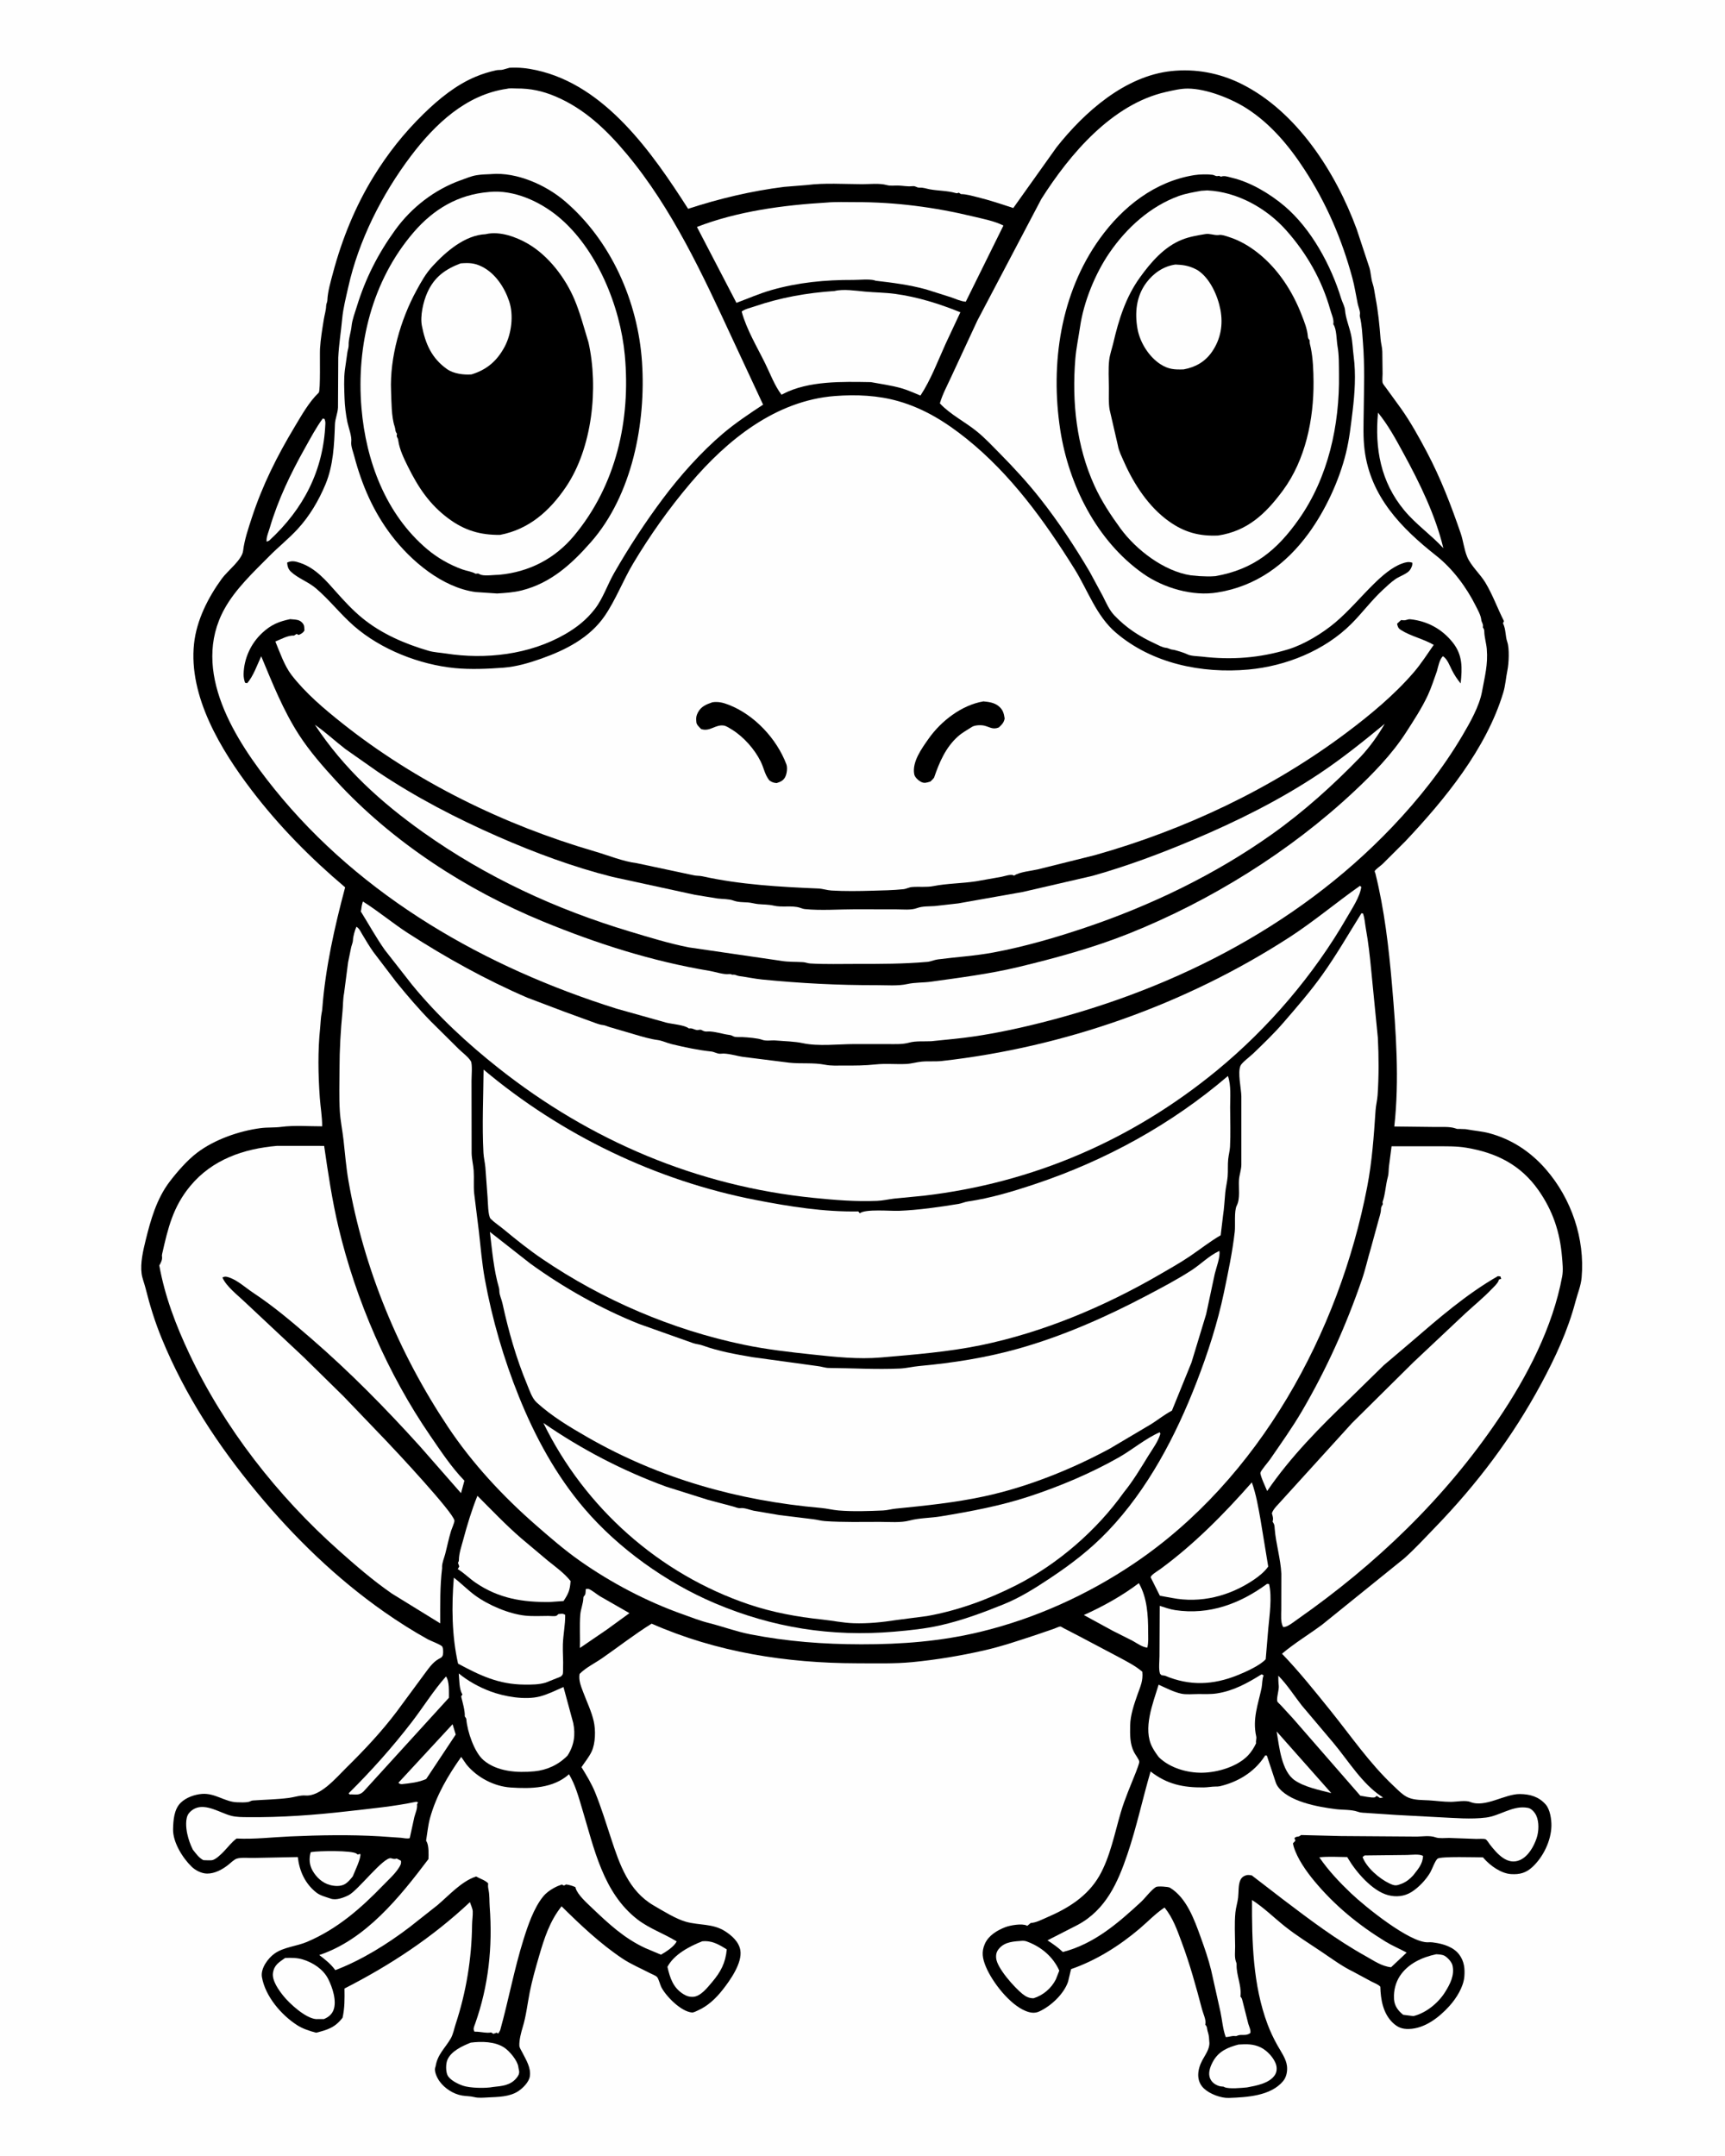 <svg version="1.1" xmlns="http://www.w3.org/2000/svg" style="display: block;" viewBox="0 0 1638 2048" width="1024" height="1280">
<path transform="translate(0,0)" fill="rgb(254,254,254)" d="M -0 -0 L 1638 0 L 1638 2048 L -0 2048 L -0 -0 z"/>
<path transform="translate(0,0)" fill="rgb(0,0,0)" d="M 483.801 64.369 C 492.737 63.894 500.488 64.753 509.212 66.66 C 574.815 81.007 619.386 145.286 653.37 198.35 C 682.942 188.649 713.602 181.398 744.5 177.51 L 766.036 175.778 C 783.045 173.579 801.411 174.901 818.619 174.958 C 825.88 174.982 835.066 173.846 842.005 175.788 C 845.666 176.813 849.227 176.121 853 176.246 C 857.235 176.385 861.449 177.283 865.687 176.9 C 867.159 176.767 868.09 176.666 869.5 177.294 C 870.877 177.907 871.634 178.283 873.189 178.242 C 877.212 178.138 879.251 179.17 883 179.849 C 890.967 181.292 899.337 181.066 907.382 183.339 C 908.882 183.763 909.059 183.494 910.5 183.053 L 912.5 184.393 C 917.63 184.389 922.82 186.011 927.786 187.212 C 939.434 190.029 950.834 193.871 962.206 197.621 L 1003.35 139.845 C 1029.76 106.467 1068.21 72.234 1112.27 67.528 C 1135.16 65.083 1157.85 69.279 1178.55 79.523 C 1231.45 105.704 1268.51 163.675 1288.38 217.703 L 1300.58 254.622 C 1301.89 259.335 1301.97 264.763 1303.5 269.218 C 1304.9 273.3 1305.41 278.31 1306.23 282.606 C 1308.77 295.884 1310.03 308.583 1311.06 322 C 1311.37 326.036 1312.61 329.829 1312.72 333.945 L 1312.97 355.022 C 1312.99 357.446 1312.49 361.415 1313.03 363.65 C 1313.31 364.855 1315.6 367.482 1316.34 368.576 L 1330.41 387.962 C 1339.65 400.992 1347.67 415.522 1355.14 429.645 C 1368.12 454.191 1378.12 480.265 1387.13 506.486 C 1389.64 513.795 1390.4 521.991 1393.35 529.013 C 1396.99 537.642 1405.64 545.211 1410.58 553.401 C 1417.58 564.999 1422.13 577.961 1428.27 590 L 1427.33 592 C 1430.33 598.334 1429.36 603.88 1431.42 609.836 C 1433.57 616.08 1432.89 630.22 1431.53 636.79 C 1430.05 643.943 1429.71 650.923 1427.56 658.037 C 1411.45 711.33 1372.13 759.368 1334.57 799.167 L 1312.82 820.858 C 1311.31 822.266 1306.38 825.725 1305.56 827.348 C 1305.22 828.01 1305.92 828.786 1306.1 829.506 C 1314.7 864.037 1318.9 900.353 1321.93 935.758 C 1325.71 979.984 1329.05 1025.78 1324.1 1070.07 L 1363.49 1070.53 C 1369.13 1070.65 1376.47 1069.99 1381.84 1071.76 C 1383.1 1072.17 1383.63 1072.47 1385 1072.39 C 1386.27 1072.31 1387.24 1072.43 1388.5 1072.48 C 1390.16 1072.54 1391.47 1072.47 1393.13 1072.79 C 1400.11 1074.16 1407.32 1074.59 1414.21 1076.43 C 1435.64 1082.16 1453.56 1094.07 1468.03 1110.69 C 1492.29 1138.54 1505.31 1176.7 1502.02 1213.62 C 1501.33 1221.42 1498.17 1228.82 1496.19 1236.35 C 1488.95 1263.93 1477.04 1289.52 1463.57 1314.54 C 1436.28 1365.22 1402.87 1409.51 1362.9 1450.85 C 1353.31 1460.77 1343.86 1471.1 1333.56 1480.29 L 1255.5 1543.33 C 1242.93 1552.67 1229.39 1560.78 1217.44 1570.89 C 1233.76 1587.86 1248.47 1606.29 1263.24 1624.61 C 1282.84 1648.9 1300.47 1674.88 1323.31 1696.34 C 1327.37 1700.17 1332.33 1705.46 1337.5 1707.57 C 1343.76 1710.13 1350.41 1709.76 1357 1710.16 C 1363.92 1710.58 1370.89 1711.6 1377.82 1711.59 C 1382.91 1711.59 1391.69 1709.85 1396.15 1711.66 C 1410.41 1717.48 1428.85 1704.04 1443.42 1704.19 C 1453.03 1704.28 1461.32 1706.68 1467.85 1714.05 C 1472.07 1718.82 1473.48 1728.34 1473.33 1734.57 C 1472.99 1748.64 1465.53 1763.99 1455.26 1773.5 C 1449.17 1779.14 1443.15 1780.72 1435 1780.21 C 1425.42 1779.62 1415.2 1772.2 1409.07 1765.18 L 1408.34 1764.32 C 1402.3 1764.34 1368.3 1763.2 1365.21 1765.56 C 1362.89 1767.33 1359.97 1775.64 1358.38 1778.43 C 1354.38 1785.42 1347.2 1793.05 1340.33 1797.3 C 1333.59 1801.48 1325.68 1802.23 1318.01 1800.16 C 1303.02 1796.12 1287.62 1778.06 1280.1 1765.24 L 1279.41 1764.04 C 1270.7 1763.98 1261.54 1763.32 1252.89 1764.28 C 1261.53 1776.89 1272.04 1787.99 1283.1 1798.53 C 1296.13 1810.96 1338.89 1845.63 1356.11 1845 C 1357.57 1844.95 1358.87 1844.85 1360.33 1845.05 L 1361.92 1845.29 C 1370.53 1846.41 1380.49 1849.47 1385.88 1856.82 C 1390.5 1863.12 1391.24 1870.03 1390.63 1877.5 C 1389.82 1887.48 1383.02 1898.31 1376.29 1905.7 C 1366.51 1916.46 1353.07 1926.91 1338 1927.33 C 1331.56 1927.52 1327.18 1925.8 1322.51 1921.29 C 1313.44 1912.54 1311.11 1899.29 1310.83 1887.21 C 1309.02 1885.06 1305.21 1883.72 1302.68 1882.43 L 1285 1872.9 C 1274.45 1867.81 1264.71 1860.53 1255 1854 C 1243.35 1846.17 1231.07 1838.57 1220.12 1829.84 C 1209.74 1821.56 1200.15 1812 1188.97 1804.83 C 1188.76 1844.08 1189.75 1885.71 1203.75 1922.94 C 1206.34 1929.85 1209.5 1936.46 1213.1 1942.89 C 1216.41 1948.8 1221.41 1955.7 1222.17 1962.53 C 1222.73 1967.43 1221.7 1973.02 1218.5 1976.86 C 1206.69 1991.05 1184.01 1992.19 1167.08 1992.83 C 1159.45 1993.12 1148.78 1989.11 1143.21 1983.79 C 1135.53 1976.45 1137.12 1965.74 1141.75 1957.07 C 1144.49 1951.95 1148.76 1946.35 1148.47 1940.35 L 1148.35 1939 C 1148.22 1936.13 1148.08 1933.92 1147.28 1931.11 C 1146.93 1929.91 1146.53 1928.79 1146.38 1927.55 C 1146.2 1925.99 1146.21 1925.51 1145.27 1924.12 L 1144.5 1923.12 L 1144.77 1922.13 C 1145.28 1918.4 1142.52 1912.55 1141.5 1908.71 C 1135.73 1886.89 1130.03 1865.95 1122.1 1844.76 C 1117.66 1832.86 1113.95 1822 1105.9 1811.97 C 1097.51 1817.47 1089.91 1825.5 1082.23 1832.02 C 1062.95 1848.38 1041.01 1862.19 1017.09 1870.49 L 1014.24 1882.45 C 1010.22 1894.21 997.884 1905.7 986.762 1910.76 C 982.493 1912.71 978.256 1911.97 973.993 1910.26 C 958.707 1904.11 942.124 1882.63 936.101 1868 C 933.042 1860.57 931.791 1854.22 935.201 1846.5 C 938.72 1838.54 946.836 1833.65 954.669 1830.62 C 959.27 1828.84 970.5 1826.91 974.92 1829.08 L 975.5 1829.4 L 978.77 1826.66 C 983.898 1826.39 989.389 1823.41 994.079 1821.4 C 1014.24 1812.77 1032.82 1801.33 1044.03 1781.75 C 1054.2 1763.98 1058.57 1741.12 1064.34 1721.55 C 1068.18 1708.52 1073.75 1695.92 1078.73 1683.29 C 1079.37 1681.29 1082.09 1674.96 1081.85 1673.25 C 1081.58 1671.27 1078.01 1666.55 1076.96 1664.5 C 1072.87 1656.6 1073.07 1647.68 1073.22 1639 C 1073.4 1629.2 1077 1618.71 1080.25 1609.5 C 1083.04 1601.56 1085.6 1596.73 1084.77 1588 C 1078.09 1582.26 1069.99 1578.25 1062.3 1574.07 L 1024.38 1554.03 L 1010.18 1546.68 C 1009.49 1546.33 1007.52 1545.03 1006.91 1545.02 C 1005.74 1545.01 1002.51 1546.57 1001.28 1547 L 986.002 1552.27 C 968.946 1557.91 951.559 1563.89 934.032 1567.85 C 911.64 1572.91 889.29 1576.62 866.5 1578.85 C 849.294 1580.53 831.128 1579.99 813.838 1579.97 C 746.829 1579.86 680.433 1569.51 618.724 1542.32 C 602.751 1552.23 587.306 1564.29 571.815 1575.06 C 564.943 1579.84 556.017 1584.13 550.27 1590.1 C 549.268 1596.15 551.541 1601.61 553.636 1607.19 C 557.003 1616.16 561.615 1625.68 563.715 1634.98 C 565.617 1643.39 565.438 1655.86 561.76 1663.75 C 559.382 1668.85 555.221 1673.93 552.092 1678.64 C 556.863 1686.39 561.743 1694.39 565.154 1702.86 C 570.831 1716.94 575.474 1731.94 580.2 1746.37 C 588.307 1771.12 596.928 1796.28 620.708 1810.06 C 629.527 1815.17 641.668 1822.81 651.386 1825.52 C 663.999 1829.04 676.711 1827.05 688.325 1834.4 C 694.839 1838.52 701.593 1844.52 702.971 1852.5 C 705.057 1864.58 693.11 1881.35 686.083 1890.23 C 679.564 1898.47 672.156 1905.5 662.497 1909.82 C 661.066 1910.46 658.563 1911.81 657.048 1911.69 C 646.669 1910.83 632.56 1896.5 627.985 1887.75 C 626.707 1885.31 625.46 1879.75 623.85 1877.96 C 622.696 1876.67 618.579 1875.07 616.881 1874.18 C 608.487 1869.79 599.028 1865.81 591.165 1860.57 C 570.028 1846.47 551.18 1828.62 533.179 1810.82 C 521.927 1824.85 516.675 1841.37 511.721 1858.41 C 508.436 1869.71 505.168 1881.12 502.891 1892.68 C 500.766 1903.47 499.517 1915 496.305 1925.5 C 494.736 1930.64 492.838 1937.92 493.078 1943.26 C 493.16 1945.1 494.919 1947.74 495.765 1949.42 C 499.342 1956.55 504.371 1964.15 503.016 1972.5 C 502.15 1977.84 496.287 1983.7 491.852 1986.56 C 483.581 1991.89 472.769 1991.88 463.261 1992.35 C 459.12 1992.55 454.313 1993.06 450.258 1992.04 C 446.516 1991.1 442.584 1991.21 438.76 1990.58 C 430.491 1989.23 422.069 1983.78 417.207 1976.94 C 415.043 1973.89 412.064 1967.96 413.096 1964.04 L 413.5 1962.97 C 415.344 1951.42 422.261 1945.99 427.881 1936.42 C 430.21 1932.46 431.104 1927.15 432.546 1922.79 C 442.593 1892.38 447.812 1860.37 448.177 1828.42 C 448.225 1824.17 448.989 1819.69 448.806 1815.5 C 448.698 1813.04 446.86 1809.29 446.165 1806.83 C 410.278 1840.49 370.678 1866.59 326.993 1888.92 C 327.132 1898.43 327.266 1907.32 325.164 1916.66 C 318.054 1925.98 310.93 1928.16 300.02 1930.89 C 293.957 1929.27 287.459 1927.2 282.143 1923.8 C 266.905 1914.04 251.768 1896.3 248.585 1878.12 C 247.142 1869.87 254.311 1860.13 260.675 1855.64 C 269.334 1849.53 281.58 1848.79 291.387 1844.62 C 320.055 1832.42 342.304 1812.99 363.651 1790.9 C 368.583 1785.8 374.604 1780.45 378.451 1774.5 C 380.022 1772.07 381.128 1770.36 380.586 1767.5 L 376.58 1765.44 C 374.569 1766.22 373.282 1765.74 371.302 1765.19 C 364.433 1763.3 339.8 1795.79 330.909 1800.26 C 326.138 1802.65 319.069 1805.35 313.867 1803.51 C 309.057 1801.8 304.038 1800.79 299.949 1797.5 C 289.415 1789.03 284.148 1777.16 282.653 1764.04 L 240.924 1764.86 C 236.349 1765 228.874 1764.17 224.636 1765.55 C 222.121 1766.37 218.776 1769.69 216.65 1771.38 C 211.111 1775.79 203.864 1779.79 196.5 1779.73 C 191.235 1779.68 185.466 1776.73 181.782 1773.16 C 173.228 1764.87 163.902 1749.88 164.185 1737.58 C 164.378 1729.19 165.057 1718.64 171.469 1712.42 C 176.603 1707.44 184.665 1704.58 191.712 1704.05 C 204.192 1703.12 213.517 1711.73 225 1712 C 228.328 1712.08 232.442 1712.32 235.697 1711.68 C 237.3 1711.36 238.264 1710.42 240.021 1710.29 C 251.514 1709.48 262.615 1709.31 274.115 1707.87 C 278.972 1707.26 285.1 1705.15 289.809 1705.55 C 304.04 1706.79 319.119 1688.65 328.472 1679.44 C 345.684 1662.51 362.136 1645.07 376.701 1625.73 L 402.174 1591.17 C 406.352 1585.7 410.495 1579.04 416.699 1575.73 C 417.993 1575.04 419.014 1574.67 419.863 1573.41 C 420.925 1571.83 420.817 1567.86 420.463 1566 C 420.398 1565.66 420.03 1564.31 419.907 1564.13 C 418.655 1562.27 408.767 1558.64 406.221 1557.24 C 392.293 1549.55 377.848 1540.36 364.819 1531.24 C 319.265 1499.33 279.207 1460.35 243.811 1417.62 C 206.781 1372.92 175.62 1325.45 153.499 1271.62 C 146.958 1255.7 142.174 1240.22 138.016 1223.57 C 136.886 1219.04 134.926 1214.43 134.304 1209.82 C 132.957 1199.84 135.744 1187.85 138.125 1178.18 C 142.941 1158.63 148.561 1138.69 161.001 1122.38 C 168.178 1112.97 177.643 1102.1 187.048 1094.96 C 203.477 1082.48 226.893 1074.29 247.333 1071.61 C 253.793 1070.76 260.43 1071.29 266.946 1070.43 C 279.377 1068.81 293.195 1069.92 305.792 1069.9 C 305.836 1060.79 304.198 1051.86 303.555 1042.8 C 301.991 1020.75 301.567 998.467 303.871 976.469 C 304.372 971.689 304.386 966.813 305.327 962.094 C 305.587 960.788 305.788 959.72 305.89 958.373 C 308.821 919.492 317.568 880.49 327.615 842.897 C 294.78 815.093 264.986 784.981 238.859 750.716 C 209.742 712.531 178.705 661.464 184.096 611.459 C 186.511 589.055 197.507 567.497 210.544 549.599 C 215.954 542.171 229.653 531.892 230.71 523.175 C 231.986 512.667 235.662 501.949 238.943 491.9 C 249.111 460.764 262.975 433.209 279.794 405.199 C 286.236 394.472 293.4 381.679 302.519 372.995 C 304.341 371.26 303.415 336.866 303.747 331.215 C 304.291 321.94 305.93 312.324 307.404 303.134 C 308.059 299.048 309.475 294.604 309.573 290.506 C 309.626 288.326 310.646 287.34 310.716 285.344 C 311.004 277.119 314.003 266.979 316.134 258.998 C 324.621 227.201 337.278 195.937 354.555 167.855 C 368.202 145.673 383.514 126.348 402.108 108.164 C 416.52 94.068 432.856 80.682 451.656 72.833 C 457.916 70.219 464.445 68.196 471.072 66.753 C 473.234 66.282 475.605 66.694 477.59 66.118 L 483.801 64.369 z"/>
<path transform="translate(0,0)" fill="rgb(254,254,254)" d="M 429.66 1637.84 L 432.626 1647.67 L 404.613 1689.87 C 397.396 1693.14 389.283 1693.92 381.5 1694.77 C 379.75 1694.67 379.594 1694.55 378.179 1693.5 L 429.66 1637.84 z"/>
<path transform="translate(0,0)" fill="rgb(254,254,254)" d="M 1212.36 1644.73 L 1264.25 1703.29 C 1253.22 1700.41 1239.05 1697.62 1229.63 1691.19 C 1216.81 1682.43 1214.81 1658.92 1212.36 1644.73 z"/>
<path transform="translate(0,0)" fill="rgb(254,254,254)" d="M 1295.93 1762.5 L 1336.22 1762.05 C 1340.53 1761.99 1347.83 1760.89 1351.39 1762.94 C 1351.09 1770.79 1346.64 1775.45 1342.06 1781.41 C 1338.77 1784.95 1335.61 1787.55 1331.11 1789.35 C 1326.15 1791.33 1324.75 1791.54 1319.72 1789.21 C 1310.02 1784.7 1297.77 1774.19 1293.96 1764.03 L 1295.93 1762.5 z"/>
<path transform="translate(0,0)" fill="rgb(254,254,254)" d="M 294.87 1759.5 L 295.708 1759.27 C 301.89 1758.14 334.348 1757.51 338.556 1760.85 L 339.399 1761.6 L 342 1761.04 C 343.127 1764.47 336.355 1778.58 334.807 1782.46 C 332.595 1785.17 330.374 1788 327.288 1789.77 C 323.198 1792.11 317.73 1791.78 313.295 1790.6 C 306.035 1788.67 300.233 1783.29 296.611 1776.81 C 293.549 1771.32 293.223 1765.49 294.87 1759.5 z"/>
<path transform="translate(0,0)" fill="rgb(254,254,254)" d="M 556.142 1509.5 C 556.999 1509.45 557.875 1509.16 558.714 1509.35 C 561.138 1509.88 566.897 1514.63 569.39 1516.14 L 597.633 1532.34 L 576.289 1547.88 L 550.554 1565.45 C 550.909 1554.97 550.126 1544.39 550.933 1533.92 C 551.363 1528.34 553.723 1523.47 553.895 1517.73 C 553.942 1516.16 555.062 1515.95 555.613 1514.64 C 556.1 1513.48 556.003 1510.85 556.142 1509.5 z"/>
<path transform="translate(0,0)" fill="rgb(254,254,254)" d="M 423.404 1592.5 C 426.787 1597.16 426.08 1607.22 426.176 1612.73 L 345.122 1701.72 C 341.356 1705.39 338.315 1704.63 333.541 1704.5 L 331.919 1704.58 L 330.926 1703.5 C 352.545 1682.07 372.529 1659.72 391.089 1635.56 C 401.936 1621.44 411.584 1605.74 423.404 1592.5 z"/>
<path transform="translate(0,0)" fill="rgb(254,254,254)" d="M 1213.92 1591.76 C 1222.13 1599.95 1229.02 1610.82 1236.19 1619.99 L 1266.5 1655.89 C 1280.56 1672.77 1293.68 1694.6 1312.27 1706.68 L 1313.5 1707.46 L 1310.5 1707.94 C 1310.16 1707.72 1307.62 1705.95 1307.5 1705.97 C 1306.7 1706.09 1306.29 1707.16 1305.5 1707.33 C 1302.46 1707.96 1295.08 1706.19 1291.81 1705.76 L 1228.04 1632.57 L 1216.41 1619.9 C 1215.81 1619.27 1213.25 1616.93 1213.03 1616.29 C 1211.94 1613.11 1214.84 1605.12 1214.34 1601.18 C 1213.95 1598.04 1213.96 1594.93 1213.92 1591.76 z"/>
<path transform="translate(0,0)" fill="rgb(254,254,254)" d="M 1081.48 1503.86 C 1089.41 1517.74 1090.32 1534.46 1090.31 1550.02 C 1090.31 1554.97 1090.77 1560.35 1089.5 1565.14 C 1084.37 1564.46 1079.87 1561.01 1075.39 1558.54 L 1056.51 1549.03 L 1029.21 1534.13 C 1047.42 1525.98 1065.54 1515.89 1081.48 1503.86 z"/>
<path transform="translate(0,0)" fill="rgb(254,254,254)" d="M 306.391 397.5 L 308.1 398.047 C 308.589 399.576 308.899 400.774 308.832 402.4 C 306.984 446.974 288.116 483.41 255.5 513.51 L 253.157 514.554 L 252.988 513.775 C 252.667 510.46 255.056 504.692 256.036 501.358 C 263.843 474.787 275.849 449.822 289.382 425.725 C 294.711 416.236 299.934 406.273 306.391 397.5 z"/>
<path transform="translate(0,0)" fill="rgb(254,254,254)" d="M 666.646 1844.08 C 675.846 1843.09 682.514 1847.02 690.089 1851.78 C 688.843 1864.73 684.341 1873.17 675.99 1883 C 671.831 1887.9 665.378 1896.21 658.5 1896.77 C 654.821 1897.02 652.23 1896.24 649.057 1894.33 C 639.228 1888.41 636.125 1878.87 633.742 1868.35 C 639.921 1856.46 654.798 1848.8 666.646 1844.08 z"/>
<path transform="translate(0,0)" fill="rgb(254,254,254)" d="M 1176.12 1942.13 C 1183.68 1941.62 1190.15 1941.48 1197.14 1944.81 C 1203.19 1947.69 1210 1954.89 1211.88 1961.5 C 1212.78 1964.66 1212.49 1968.32 1210.67 1971.09 C 1205.45 1979.03 1192.87 1981.25 1184.22 1982.85 C 1179.38 1983.31 1167.1 1984.57 1162.8 1982.6 C 1161.34 1981.93 1162.45 1982.13 1160.75 1982.04 C 1158.42 1981.92 1156.53 1981.28 1154.5 1980.14 C 1151.55 1978.49 1149.45 1975.97 1148.61 1972.67 C 1147.36 1967.7 1149.83 1961.8 1152.32 1957.5 C 1157.66 1948.3 1166.33 1944.7 1176.12 1942.13 z"/>
<path transform="translate(0,0)" fill="rgb(254,254,254)" d="M 971.238 1843.55 C 972.639 1843.65 973.668 1843.72 975 1844.2 C 988.776 1849.22 999.938 1858.67 1005.91 1871.9 L 1002.61 1880.31 C 998.264 1888.82 990.553 1895.33 981.5 1898.16 C 977.28 1898.2 974.256 1896.69 971 1894.1 C 963.488 1888.14 946.712 1869.46 945.943 1860.04 C 945.648 1856.43 946.284 1853.86 948.615 1851.08 C 954.308 1844.26 963.114 1844.18 971.238 1843.55 z"/>
<path transform="translate(0,0)" fill="rgb(254,254,254)" d="M 1363.92 1856.35 C 1366.5 1856.53 1369.73 1856.57 1372 1857.92 C 1374.84 1859.6 1378.65 1863.73 1379.38 1866.99 C 1381.47 1876.4 1377.12 1884.68 1372.24 1892.46 C 1365.79 1902.73 1354.09 1912.27 1342.22 1915.1 L 1332.5 1913.85 C 1327.71 1909.95 1324.39 1905.64 1323.84 1899.26 L 1323.82 1898 C 1323.43 1890.89 1325.39 1883.21 1329.29 1877.2 C 1337.03 1865.28 1350.58 1859.14 1363.92 1856.35 z"/>
<path transform="translate(0,0)" fill="rgb(254,254,254)" d="M 270.594 1859.9 C 276.138 1859.62 282.056 1859.67 287.394 1861.31 C 297.001 1864.26 306.663 1870.45 311.406 1879.63 C 315.477 1887.52 319.85 1900.69 316.572 1909.31 C 314.94 1913.6 311.607 1916.21 307.5 1917.91 L 300 1917.96 C 289.994 1917.18 274.862 1903.29 269.011 1896 C 264.621 1890.53 257.949 1881.39 259.077 1874.02 C 260.225 1866.52 264.844 1863.94 270.594 1859.9 z"/>
<path transform="translate(0,0)" fill="rgb(254,254,254)" d="M 446.917 1940.31 C 457.125 1939.01 469.913 1939.15 478.821 1945.09 C 483.796 1948.41 491.146 1957.13 492.08 1963.15 L 492.2 1964 L 492.876 1967.41 C 493.169 1970.1 491.906 1972.06 490.242 1974.08 C 484.557 1980.97 476.436 1981.57 468.229 1982.42 C 461.065 1983.83 446.201 1983.55 439.336 1981.18 C 434.675 1979.57 426.746 1975.69 424.729 1970.99 C 423.144 1967.3 423.174 1960.54 424.667 1956.86 C 428.13 1948.34 439.011 1943.5 446.917 1940.31 z"/>
<path transform="translate(0,0)" fill="rgb(254,254,254)" d="M 1308.64 391.97 C 1318.49 404.061 1325.61 417.386 1333.04 431 C 1348.26 458.883 1363.31 489.668 1370.68 520.721 C 1359 507.996 1344.82 498.29 1333.62 484.83 C 1311.14 457.807 1305.44 425.937 1308.64 391.97 z"/>
<path transform="translate(0,0)" fill="rgb(254,254,254)" d="M 395.138 1711.5 L 396.858 1712.05 L 395.876 1714 C 396.423 1718.01 394.351 1722.11 393.355 1726 L 388.968 1746.06 C 386.602 1746.87 383.154 1745.95 380.652 1745.72 L 360.424 1744.32 C 332.377 1742.67 303.645 1743.2 275.594 1744.42 C 258.414 1745.17 241.721 1747.25 224.487 1746.44 C 219.731 1749.9 216.3 1754.71 212.211 1758.89 C 209.725 1761.43 205.396 1765.7 202 1766.81 C 199.917 1767.49 195.356 1766.93 193 1766.98 C 188.652 1764.77 185.983 1760.76 182.977 1757.04 C 180.526 1752.16 178.831 1747.28 177.655 1741.94 C 176.474 1736.57 175.62 1727.38 178.932 1722.8 C 180.428 1720.73 182.524 1719.04 184.828 1717.95 C 195.618 1712.82 209.284 1722.3 219.531 1724.87 C 224.547 1726.12 229.562 1726.07 234.694 1726.13 C 266.634 1726.48 298.535 1724.15 330.266 1720.5 C 351.922 1718.01 373.793 1715.99 395.138 1711.5 z"/>
<path transform="translate(0,0)" fill="rgb(254,254,254)" d="M 453.25 1420.87 C 466.989 1434.61 479.992 1448.34 494.701 1461.11 L 520.305 1482.64 C 527.867 1488.71 535.622 1494.23 541.74 1501.84 C 541.107 1510.49 539.856 1513.53 535.057 1520.83 L 522.487 1521.72 C 496.499 1522.15 473.479 1518.46 451.456 1503.37 C 445.869 1499.54 441.11 1494.71 435.391 1491.03 L 434.552 1490.5 L 436.021 1488 L 434.795 1484.5 C 435.37 1483.57 435.653 1482.94 435.662 1481.83 C 435.71 1475.61 438.045 1469.07 439.65 1463.06 C 443.507 1448.64 447.701 1434.76 453.25 1420.87 z"/>
<path transform="translate(0,0)" fill="rgb(254,254,254)" d="M 1188.8 1408.12 C 1192.9 1419.57 1194.95 1431.9 1197.08 1443.83 L 1204.36 1488.09 C 1200.91 1493.02 1195.66 1497.24 1190.71 1500.59 C 1167.73 1516.16 1140.2 1523.24 1112.78 1517.86 L 1101.45 1515.81 L 1092.75 1498.43 C 1092.33 1496.4 1099.91 1491.93 1101.75 1490.58 C 1133.93 1467.01 1162.56 1437.98 1188.8 1408.12 z"/>
<path transform="translate(0,0)" fill="rgb(254,254,254)" d="M 435.533 1589.61 C 444.128 1596.75 454.889 1602.65 465.369 1606.59 C 478.682 1611.59 498.615 1615.13 512.688 1611.44 C 520.281 1609.45 527.799 1605.65 534.994 1602.51 L 544.234 1636.62 C 546.563 1647.8 545.084 1657.99 538.869 1667.6 C 530.371 1676.32 519.442 1681.44 507.258 1682.6 C 491.156 1684.14 471.99 1682.99 459.075 1672.01 C 450.235 1664.5 443.638 1644.58 442.722 1633.23 C 442.625 1632.04 441.934 1631.46 441.253 1630.5 C 441.539 1625.01 439.137 1616.95 437.8 1611.5 L 439.026 1609.5 C 435.809 1604.9 436.102 1595.25 435.533 1589.61 z"/>
<path transform="translate(0,0)" fill="rgb(254,254,254)" d="M 1203.26 1504.5 L 1205.15 1504.65 C 1208.13 1517.04 1205.55 1534.41 1204.41 1547 L 1201.97 1576.09 C 1196.73 1582.03 1182.75 1588.27 1175.34 1591.25 C 1151.96 1600.69 1129.68 1601.64 1106.24 1591.75 L 1103 1591.3 C 1102.5 1590.73 1101.76 1590.29 1101.5 1589.57 C 1100.14 1585.78 1101.06 1577.3 1101.07 1573.1 L 1101.31 1525.41 C 1106.1 1526.94 1111.1 1528.74 1116.08 1529.48 C 1148.41 1534.33 1177.65 1523.36 1203.26 1504.5 z"/>
<path transform="translate(0,0)" fill="rgb(254,254,254)" d="M 430.86 1498.65 C 437.714 1503.86 443.791 1510.14 450.744 1515.29 C 463.402 1524.67 483.1 1533.08 498.72 1534.71 C 505.826 1535.45 513.392 1535.01 520.546 1534.99 C 522.344 1534.98 526.424 1535.46 528 1534.94 C 528.871 1534.66 529.436 1533.8 530.154 1533.23 C 532.909 1533.02 534.319 1532.38 536.626 1534 C 536.693 1543.73 534.734 1552.53 534.411 1562 C 534.154 1569.56 534.917 1577.15 534.598 1584.71 C 534.541 1586.05 534.697 1589.33 534.22 1590.5 C 533.881 1591.33 533.073 1591.88 532.5 1592.57 L 518.087 1598.34 C 511.524 1600.28 504.714 1600.26 497.941 1600.21 C 473.544 1600.05 455.885 1591.64 434.873 1580.31 C 428.915 1553.93 428.633 1525.57 430.86 1498.65 z"/>
<path transform="translate(0,0)" fill="rgb(254,254,254)" d="M 1197.97 1590.5 C 1198.77 1590.65 1199.3 1591.08 1199.99 1591.5 C 1198.58 1594.25 1198.72 1600.15 1198.01 1603.52 C 1194.65 1619.4 1189.23 1632.73 1192.97 1649.53 C 1193.41 1651.48 1192.43 1653.52 1192.82 1656 C 1190.9 1660.09 1188.28 1664.27 1185.14 1667.54 C 1174.88 1678.22 1156.26 1683.69 1141.72 1683.92 C 1127.37 1684.16 1110.89 1679.38 1100.56 1669.26 C 1098.22 1666.3 1096.09 1663.14 1094.31 1659.81 C 1084.93 1642.23 1094.88 1618 1100.26 1600.28 C 1106.86 1603.28 1114.54 1607.27 1121.64 1608.8 C 1126.56 1609.86 1132.79 1609.17 1137.84 1609.18 C 1143.63 1609.19 1149.81 1609.47 1155.54 1608.59 C 1171.5 1606.14 1184.51 1598.83 1197.97 1590.5 z"/>
<path transform="translate(0,0)" fill="rgb(254,254,254)" d="M 792.485 276.419 C 800.993 274.312 812.785 276.222 821.5 277.01 C 830.998 277.869 840.519 277.871 850 279.16 C 871.387 282.069 892.009 288.577 911.968 296.634 L 897.978 326.5 C 890.547 342.89 883.943 360.72 874.052 375.732 C 867.986 373.294 861.747 370.396 855.456 368.64 C 846.243 366.07 836.391 364.749 826.976 362.993 C 800.053 362.546 767.855 361.561 743.476 374.215 L 742.077 374.949 C 735.706 366.677 731.239 354.758 726.623 345.352 C 718.834 329.485 708.854 312.996 704.228 295.955 C 707.146 293.584 712.671 292.368 716.227 291.154 C 741.338 282.58 766.078 278.206 792.485 276.419 z"/>
<path transform="translate(0,0)" fill="rgb(254,254,254)" d="M 784.713 192.428 C 793.793 191.597 803.234 192.019 812.359 192 C 850.273 191.923 887.641 196.814 924.503 205.73 C 933.839 207.988 944.23 209.931 952.858 214.24 L 917.104 286.593 C 912.514 286.3 907.529 283.952 903.176 282.443 L 879.552 274.944 C 863.515 270.549 847.692 268.548 831.224 266.642 L 830.358 266.242 C 824.846 264.893 815.884 265.93 810.141 265.905 C 783.725 265.789 757.875 268.266 732.332 275.583 C 721.196 278.773 710.132 283.624 699.271 287.685 L 661.756 215.586 C 700.059 200.682 743.915 194.825 784.713 192.428 z"/>
<path transform="translate(0,0)" fill="rgb(254,254,254)" d="M 437.841 1668.9 L 443.016 1676.34 C 453.15 1688.5 468.953 1696.87 484.787 1697.96 C 504.097 1699.29 525.093 1698.87 540.248 1685.39 C 546.401 1695.8 549.229 1706.65 552.697 1718.11 C 564.063 1755.67 572.521 1798.13 605.5 1823.47 C 616.6 1831.99 630.582 1836.8 642.539 1844.18 C 639.854 1849.31 632.572 1853.89 627.61 1856.78 L 612.805 1850.55 C 592.735 1841.32 577.583 1827.16 561.895 1812.17 C 557.093 1807.58 548.422 1799.86 546.55 1793.56 L 546.373 1792.62 C 543.363 1791.29 540.763 1790.51 537.5 1790.06 L 535.706 1791 C 535.022 1791.21 534.067 1790.42 533.5 1790.11 C 530.83 1790.99 528.351 1792.03 525.894 1793.4 C 521.912 1795.61 518.472 1798.08 515.573 1801.65 C 506.798 1812.46 501.135 1829.19 497.036 1842.29 C 488.141 1870.73 482.846 1899.85 474.884 1928.5 C 474.371 1929.65 473.679 1930.65 473 1931.72 L 471.5 1930.83 L 468.5 1931.94 L 466.21 1930.61 C 462.555 1931.6 455.825 1929.86 451.658 1929.91 L 450.5 1929.93 C 448.83 1927.35 450.048 1925.3 451.041 1922.5 C 463.889 1886.24 467.741 1849.39 464.909 1811.16 C 464.521 1805.91 464.888 1800.67 463.868 1795.48 C 463.529 1793.76 463.25 1792.31 463.346 1790.55 L 463.46 1789 C 460.534 1785.96 455.684 1784.61 451.984 1782.5 C 438.069 1787.05 426.324 1800.39 415.312 1809.71 L 388.918 1830.55 C 367.712 1846.71 343.23 1861.95 318.263 1871.46 C 313.938 1865.52 308.826 1861.53 303.028 1857.1 C 347.311 1842.36 379.629 1801.83 406.718 1765.97 C 406.962 1761.71 407.124 1753.33 405.128 1749.61 L 404.5 1748.52 C 405.675 1741.38 406.313 1733.86 408.25 1726.9 C 414.253 1705.34 425.075 1687.03 437.841 1668.9 z"/>
<path transform="translate(0,0)" fill="rgb(254,254,254)" d="M 1201.47 1667.5 L 1203.06 1667.64 L 1210.54 1690.26 C 1211.26 1692.42 1211.84 1694.58 1213.11 1696.5 C 1223 1711.38 1251.76 1716.43 1268.53 1718.52 C 1275.12 1719.34 1283.24 1718.79 1289.5 1721 C 1292.96 1722.22 1295.59 1721.87 1299.18 1722.25 L 1326 1724.03 L 1367 1726.22 C 1381.4 1726.88 1396.99 1728.32 1411.31 1726.5 C 1423.81 1724.91 1435.67 1715.71 1448.45 1716.96 L 1449.5 1717.09 L 1451.33 1717.35 C 1454.58 1718.15 1457.47 1721.55 1458.86 1724.45 C 1461.79 1730.58 1461.41 1739.76 1459.28 1746.06 C 1456.62 1753.95 1451.43 1763.3 1443.5 1766.85 C 1431.52 1772.21 1421.73 1760.9 1414.9 1752.12 C 1414 1750.96 1412.04 1747.64 1410.73 1747.11 C 1408.95 1746.39 1404.15 1746.89 1401.93 1746.8 L 1376.13 1745.88 C 1372.63 1745.85 1366.68 1746.54 1363.5 1745.36 C 1357.61 1743.17 1350.23 1744.71 1344 1744.57 L 1273.31 1744.07 L 1235.5 1743.12 C 1234.28 1744.1 1233.84 1744.47 1232.24 1744.65 C 1230.73 1744.83 1230.4 1745.06 1229.24 1746 L 1230.18 1748.5 L 1227.84 1751 L 1228.5 1753.98 C 1231.91 1765.46 1240.54 1777.65 1248.11 1786.77 C 1267.37 1809.99 1290.03 1828.55 1315.72 1844.31 C 1322.14 1848.25 1329.21 1851.16 1335.83 1854.79 L 1321.03 1868.72 C 1311.91 1867.74 1304.64 1862.45 1296.82 1858.1 C 1268.66 1842.39 1243.98 1823.67 1218.36 1804.24 L 1188.81 1781.5 C 1186.97 1781.17 1185.17 1780.79 1183.34 1781.36 C 1180.79 1782.15 1179.01 1783.51 1177.87 1785.99 C 1175.79 1790.52 1176.36 1797.47 1175.77 1802.5 C 1175.21 1807.3 1173.64 1811.9 1173.17 1816.75 C 1172.16 1827.2 1172.87 1838.42 1172.92 1848.94 C 1172.94 1853.2 1172.19 1859.35 1173.69 1863.34 C 1174.2 1864.71 1174.36 1864.96 1174.32 1866.56 C 1174.07 1875.81 1178.83 1885.82 1178.1 1894.94 L 1177.94 1896.5 C 1178.75 1897.52 1179.36 1898.25 1179.65 1899.56 L 1185.41 1922.34 C 1186.16 1924.85 1188.13 1928.84 1187.31 1931.27 C 1182.77 1934.38 1179.5 1931.96 1175.07 1933.64 C 1173.56 1934.22 1174.45 1934.18 1172.72 1934.05 C 1171.44 1933.96 1170.76 1933.94 1169.5 1934.21 C 1167.59 1934.63 1165.96 1934.98 1164 1935.05 C 1161.17 1927.29 1160.67 1919.04 1158.96 1911 L 1150.18 1871.66 C 1147.58 1860.95 1143.96 1850.59 1140.22 1840.23 C 1134.23 1823.65 1126.82 1802.61 1110.92 1793.09 C 1109.39 1792.17 1099.32 1791.49 1097.73 1792.47 C 1093.06 1795.32 1087.73 1802.77 1083.51 1806.68 C 1061.6 1826.96 1038.75 1846.68 1009.27 1854.22 C 1004.77 1849.89 999.912 1846.56 994.702 1843.14 L 1023.82 1828.24 C 1050.26 1813.8 1061.53 1788.22 1070.65 1761.25 C 1079.4 1735.38 1084.97 1708.9 1092.62 1682.74 C 1108.2 1694.92 1123.67 1698.08 1142.97 1697.89 C 1146.8 1697.85 1150.57 1697.07 1154.37 1697.05 C 1155.78 1697.05 1157.12 1697.05 1158.5 1696.73 C 1175.53 1692.74 1191.02 1683.39 1200.77 1668.58 L 1201.47 1667.5 z"/>
<path transform="translate(0,0)" fill="rgb(254,254,254)" d="M 515.892 1351.67 C 552.235 1376.78 590.974 1396.96 632.48 1412.17 L 672.319 1424.73 L 696 1431 C 698.306 1431.6 700.805 1432.9 703.173 1432.58 C 706.734 1432.09 711.913 1434.23 715.5 1435.02 L 740.018 1439.18 L 772.134 1443.11 C 775.946 1443.56 779.576 1444.66 783.432 1444.92 C 800.77 1446.1 818.476 1445.64 835.848 1445.64 C 844.721 1445.64 855.181 1446.63 863.764 1444.35 C 873.224 1441.84 883.489 1442.03 893.171 1440.44 C 921.402 1435.79 949.948 1430.48 977.182 1421.52 C 1006.22 1411.98 1035.72 1399.57 1062.29 1384.5 C 1075.3 1377.12 1087.82 1366.38 1101.36 1360.5 L 1101.89 1362 C 1099.84 1369.32 1094.47 1376.39 1090.5 1382.82 C 1083.15 1394.74 1076.01 1406.8 1067.14 1417.68 C 1041.46 1453.75 1004.47 1485.79 964.953 1505.84 C 938.305 1519.35 909.706 1529.89 880.219 1535.12 L 851 1538.91 C 837.691 1541 824.105 1542.38 810.573 1541.92 C 800.637 1541.59 790.582 1539.44 780.687 1538.4 C 757.078 1535.93 733.546 1531.63 711 1524 C 625.9 1495.22 555.262 1432.3 515.892 1351.67 z"/>
<path transform="translate(0,0)" fill="rgb(254,254,254)" d="M 262.771 1088.47 L 307.67 1088.49 C 311.44 1114.48 315.25 1140.28 321.327 1165.87 C 337.751 1235.02 368.185 1305.25 408.477 1363.87 C 418.708 1378.76 428.321 1393.47 440.897 1406.52 L 437.662 1418.37 L 398.927 1374.17 C 366.289 1338.03 332.028 1303.16 295.185 1271.3 C 277.241 1255.79 260.068 1241.12 240.215 1227.98 C 233.481 1223.53 225.639 1216.39 218.065 1213.7 C 215.255 1212.7 213.693 1212.16 211.067 1213.5 C 214.644 1222 225.807 1230.46 232.434 1236.86 L 288 1288.96 L 326.032 1326.32 L 365.919 1367.93 C 375.309 1377.69 430.658 1436.98 431.417 1444.43 C 431.587 1446.1 428.843 1452.21 428.253 1454.11 C 425.977 1461.47 424.548 1468.88 422.607 1476.29 C 421.624 1480.05 419.642 1484.56 419.675 1488.4 L 419.724 1489.5 C 417.598 1507.03 417.953 1524.33 417.94 1542.06 L 372.054 1513.79 C 354.022 1501.28 337.847 1487.29 321.5 1472.73 C 263.326 1420.92 212.843 1356.47 179.56 1285.84 C 166.866 1258.9 156.364 1231.42 151.095 1202 C 152.514 1199.88 154.018 1196.68 153.712 1194.1 C 153.542 1192.67 153.535 1192.32 153.848 1190.93 C 159.362 1166.52 164.098 1146.38 180.55 1126.55 C 201.36 1101.46 231.201 1091.2 262.771 1088.47 z"/>
<path transform="translate(0,0)" fill="rgb(254,254,254)" d="M 1321.51 1088.86 L 1362.84 1088.87 C 1372.83 1088.9 1382.77 1088.59 1392.65 1090.25 C 1421.09 1095.02 1444.1 1106.52 1460.92 1130.43 C 1474.68 1150 1481.43 1170.28 1483.4 1194.08 C 1483.89 1200.01 1484.65 1206.59 1483.56 1212.47 C 1474.57 1260.91 1450.3 1307.51 1422.94 1348 C 1372.02 1423.38 1306.63 1486.01 1232.27 1538.09 C 1229.04 1540.36 1222.05 1546.12 1218.52 1545.5 C 1215.96 1540.99 1216.72 1534.17 1216.74 1529.07 L 1216.82 1495 C 1216.15 1480.62 1211.61 1466.37 1210.5 1452.15 C 1210.34 1450.13 1210.38 1448.48 1209.28 1446.69 L 1208.5 1445.51 C 1209.3 1442.78 1208.87 1441.21 1208.11 1438.49 L 1207.83 1437.5 C 1209.2 1432.96 1214.41 1428.64 1217.48 1424.93 L 1284.02 1351.69 L 1342.47 1293.82 L 1391.33 1247.83 C 1399.7 1240.11 1408.65 1232.85 1416.51 1224.62 C 1418.7 1222.33 1422.09 1219.39 1423.17 1216.47 L 1423.39 1215.5 L 1425.62 1214.81 L 1424.92 1212.5 L 1422.5 1212.22 C 1392.51 1229.37 1366.07 1252.39 1340.04 1274.84 L 1314.06 1296.9 L 1282.02 1328.28 C 1253.77 1355.33 1225.47 1383.89 1203.37 1416.32 C 1202.18 1413.58 1196.61 1401.53 1196.93 1399.05 C 1197.19 1397 1204.4 1388.74 1205.94 1386.5 C 1216.38 1371.29 1227.09 1356.34 1236.42 1340.4 C 1259.76 1300.52 1278.38 1259.04 1293.41 1215.31 C 1296.7 1205.73 1298.85 1195.65 1301.79 1185.94 L 1309.02 1159.5 C 1309.86 1156.15 1311.27 1152.59 1311.43 1149.14 C 1311.5 1147.49 1311.55 1146.73 1312.42 1145.31 C 1313.52 1143.52 1313.25 1143.92 1312.9 1142 C 1315.6 1134.4 1315.84 1125.77 1317.96 1118 C 1318.97 1114.29 1318.56 1111.35 1319.08 1107.65 L 1321.51 1088.86 z"/>
<path transform="translate(0,0)" fill="rgb(254,254,254)" d="M 465.091 1170.17 L 503.398 1200.21 C 534.872 1223.06 570.749 1243.29 606.921 1257.67 L 658.103 1275.85 C 661.037 1276.84 664.386 1277.06 667.1 1278.05 C 682.144 1283.53 698.216 1286.37 713.944 1289.1 L 776.165 1297.63 C 779.683 1297.96 783.536 1299.41 786.963 1299.44 C 809.26 1299.61 832.265 1301.01 854.5 1300 C 860.565 1299.73 866.868 1298.13 873.002 1297.58 C 904.482 1294.73 936.376 1289.72 966.859 1281.14 C 1008.96 1269.3 1050.03 1251.18 1088.66 1230.83 C 1102.83 1223.37 1117.96 1215.41 1131.38 1206.72 C 1140.61 1200.75 1147.81 1192.98 1157.92 1188.27 C 1159.13 1193.48 1154.87 1204.55 1153.59 1209.99 L 1145.41 1248.31 L 1131.47 1294.25 L 1112.89 1339.98 C 1105.94 1343.64 1100.05 1348.38 1093.48 1352.59 L 1054.11 1375.93 C 1017.47 1395.81 975.256 1412.68 934.392 1421.45 C 906.595 1427.42 878.685 1430.25 850.5 1433.06 C 846.454 1433.46 842.614 1434.64 838.5 1434.82 C 824.88 1435.43 809.802 1435.95 796.24 1434.81 C 790.592 1434.34 785.114 1432.89 779.456 1432.4 C 700.989 1425.54 626.226 1404.54 557.727 1365.19 C 540.789 1355.46 524.091 1345.49 509.571 1332.27 C 505.047 1328.15 502.755 1320.7 500.413 1315.08 C 490.052 1290.21 482.722 1264.23 477.016 1238 C 476.16 1234.06 474.177 1230.46 474.06 1226.37 C 474.026 1225.15 474.066 1224.49 473.71 1223.28 C 468.772 1206.58 467.174 1187.49 465.091 1170.17 z"/>
<path transform="translate(0,0)" fill="rgb(254,254,254)" d="M 1291.43 841.5 L 1292.75 842.5 C 1291.51 851.835 1283.82 863.272 1279.16 871.382 C 1247.67 926.092 1204.29 976.851 1155.54 1016.89 C 1074.89 1083.14 980.699 1123.72 877.255 1135.82 L 848.935 1138.58 C 843.49 1139.24 838.372 1140.48 832.807 1140.71 C 812.319 1141.55 792.822 1139.92 772.493 1137.87 C 661.785 1126.67 560.404 1083.54 473.349 1014.65 C 443.552 991.064 415.379 964.977 391.253 935.524 L 365.339 902.428 C 357.08 890.719 350.062 877.984 342.5 865.808 L 342.895 864 C 343.188 861.17 343.601 859.084 344.5 856.331 C 359.252 865.58 372.795 877.039 387.528 886.546 C 423.396 909.691 461.516 930.846 500.72 947.743 L 535.863 961.041 L 561.621 970.439 C 564.983 971.553 568.709 973.322 572.227 973.66 C 574.77 973.904 577.01 975.215 579.5 975.842 L 603.053 982.753 C 609.961 984.769 617.498 987.055 624.5 987.938 C 628.507 988.444 633.658 990.844 637.782 991.832 C 649.832 994.717 662.933 997.569 675.23 998.821 C 678.426 999.146 681.433 1001.36 684.629 1000.92 C 690.229 1000.13 699.698 1003.13 705.5 1003.94 L 749.425 1009.46 C 760.899 1010.71 772.066 1009.16 783.5 1011.42 C 789.099 1012.53 795.164 1012.17 800.858 1012.19 C 811.288 1012.23 821.209 1012.22 831.5 1011.1 C 840.933 1010.08 850.968 1011.13 860.5 1010.67 C 865.482 1010.43 870.231 1008.93 875.164 1008.46 C 881.54 1007.84 888.045 1008.56 894.413 1007.84 C 1011.02 994.729 1125.81 954.137 1224.35 890.425 C 1247.65 875.361 1268.81 857.399 1291.43 841.5 z"/>
<path transform="translate(0,0)" fill="rgb(254,254,254)" d="M 459.104 1016.01 C 533.031 1078.19 623.293 1121.63 718 1139.95 C 750.076 1146.16 782.222 1151.32 815 1150.74 L 816.446 1152.5 C 821.704 1148.23 845.595 1150.47 853.5 1150.17 C 871.979 1149.47 891.951 1146.62 910.199 1143.62 C 913.238 1143.12 916.121 1141.73 919.004 1141.31 C 940.905 1138.12 962.284 1131.63 983.24 1124.63 C 1049.9 1102.34 1112.63 1067.92 1166.07 1022.09 C 1169.28 1031.01 1168.13 1042.77 1168.17 1052.13 C 1168.21 1064.46 1168.72 1077.07 1168.06 1089.37 C 1167.84 1093.35 1166.76 1097.08 1166.35 1101 C 1165.78 1106.46 1166.26 1112.05 1165.82 1117.54 C 1165.41 1122.72 1164.05 1127.69 1163.56 1132.8 C 1162.84 1140.21 1162.59 1147.34 1161.43 1154.76 L 1159.2 1173.38 C 1148.92 1179.36 1139.88 1186.58 1130.1 1193.22 C 1120.66 1199.61 1110.32 1205.42 1100.45 1211.13 C 1048.33 1241.29 990.581 1265.6 931.517 1277.81 C 900.646 1284.18 868.045 1286.76 836.68 1289.47 C 814.916 1291.35 793.107 1288.98 771.5 1286.67 C 749.598 1284.33 727.949 1281.88 706.341 1277.38 C 638.337 1263.24 572.161 1234.87 514.777 1195.83 C 501.866 1187.05 490.201 1177.68 478.21 1167.75 C 474.219 1164.45 469.484 1161.39 465.83 1157.75 C 463.256 1155.19 463.23 1141.39 462.901 1137.53 L 460.792 1108.72 C 460.35 1104.13 459.218 1099.58 458.974 1095 C 457.586 1068.92 458.887 1042.15 459.104 1016.01 z"/>
<path transform="translate(0,0)" fill="rgb(254,254,254)" d="M 1292.89 867.5 L 1294.36 867.728 C 1296.04 872.381 1296.2 877.216 1297.08 882.065 C 1299.44 895.077 1300.83 907.764 1302.1 920.906 L 1308.48 985.825 C 1309.4 1003.59 1309.47 1022.53 1308.24 1040.29 C 1307.9 1045.19 1306.62 1049.96 1306.3 1054.84 C 1304.68 1079.16 1303 1103.24 1298.38 1127.24 C 1271.68 1265.96 1195.8 1405 1076.96 1485.12 C 1032.78 1514.91 982.98 1537.48 931.089 1550.05 C 893.565 1559.14 856.225 1562 817.755 1561.94 C 781.978 1561.89 747.624 1559.33 712.54 1552.47 C 698.801 1549.79 686.416 1545.06 673.053 1541.71 C 664.507 1539.57 656.556 1536.35 648.267 1533.42 C 614.037 1521.31 580.212 1503.51 550.507 1482.61 C 535.819 1472.27 522.305 1460.53 508.798 1448.74 C 477.503 1421.42 448.465 1390.2 425.341 1355.53 C 378.453 1285.24 345.301 1205.12 330.788 1121.78 C 328.546 1108.91 327.532 1096.02 326.093 1083.06 C 325.066 1073.81 323.123 1064.75 322.552 1055.44 C 321.747 1042.29 322.239 1028.83 322.257 1015.65 C 322.283 996.988 323.32 979.013 325.137 960.431 C 325.681 954.855 325.501 948.971 326.598 943.497 L 330.418 914.122 L 333.005 901.414 C 333.423 898.451 334.927 895.867 335.047 892.934 C 335.191 889.412 336.868 883.568 338.33 880.334 C 340.951 881.751 342.264 884.89 343.756 887.387 C 347.169 893.101 350.537 898.82 354.384 904.259 L 376.219 932.931 C 386.602 945.69 397.384 958.304 408.874 970.08 L 435.5 996.483 C 438.913 999.833 444.661 1004.05 447.034 1008.06 C 448.64 1010.77 447.641 1022.83 447.654 1026.5 L 447.755 1095.61 C 447.889 1101.19 449.339 1106.47 449.7 1112 C 450.172 1119.21 449.461 1126.54 450.178 1133.72 L 454.67 1170 C 456.352 1185 457.58 1200.1 460.284 1214.98 C 467.2 1253.03 478.204 1290.79 492.646 1326.63 C 508.031 1364.8 527.92 1401.5 554.796 1432.98 C 587.287 1471.03 632.657 1503.34 678.645 1522.86 C 733.571 1546.18 789.525 1555.01 849.001 1549.95 C 863.659 1548.7 878.74 1547.15 893.1 1543.88 C 913.787 1539.17 933.592 1531.83 953.208 1523.87 C 968.89 1517.51 982.839 1508.66 996.892 1499.33 C 1017.1 1485.91 1035.26 1472.05 1052.1 1454.41 C 1090.09 1414.62 1116.59 1363.86 1136.3 1312.96 C 1146.98 1285.35 1156.21 1256.8 1162.29 1227.77 C 1166.27 1208.77 1170.37 1189.29 1172.57 1169.98 C 1173.27 1163.88 1171.79 1150.27 1174.49 1145.12 C 1177.88 1138.66 1176.12 1128.39 1176.56 1121 C 1176.86 1116.07 1178.74 1111.48 1178.83 1106.45 L 1178.83 1041.36 C 1178.69 1033.86 1175.11 1018.79 1178.05 1012.25 C 1179.34 1009.39 1187.39 1003.33 1189.91 1000.91 C 1199.82 991.381 1209.65 981.952 1218.66 971.545 C 1231.41 956.811 1244.29 941.978 1255.62 926.11 C 1269.16 907.15 1280.6 887.214 1292.89 867.5 z"/>
<path transform="translate(0,0)" fill="rgb(254,254,254)" d="M 481.429 84.319 C 483.77 83.603 488.071 84.075 490.6 84.054 C 503.604 83.95 515.139 86.437 527.177 91.509 C 555.077 103.264 576.16 123.615 595.265 146.533 C 638.261 198.11 667.374 261.232 695.435 321.801 L 724.589 384.383 C 711.489 393.002 698.23 401.827 686.267 411.998 C 665.508 429.648 645.527 452.124 629.249 473.896 C 612.461 496.35 596.981 520.098 583.034 544.41 C 576.85 555.189 572.509 568.462 564.943 578.293 C 557.033 588.57 547.609 596.071 536.414 602.5 C 502.691 621.866 461.099 626.689 423.13 620.753 C 418.031 619.956 411.975 619.68 407.126 618.27 C 384.31 611.635 361.861 601.955 343.381 586.683 C 334.939 579.706 326.92 571.119 319.653 562.938 C 309.719 551.754 299.665 539.683 284.995 534.742 C 280.439 533.207 276.936 532.257 272.5 534.414 C 272.784 537.769 273.484 540.572 276.011 542.984 C 282.579 549.254 292.629 552.693 299.86 558.851 C 312.673 569.761 323.215 583.504 336.057 594.699 C 361.676 617.032 398.362 631.407 432 634.65 C 446.714 636.069 463.282 635.358 478.003 634.237 C 490.251 633.304 502.292 629.752 513.812 625.677 C 537.096 617.441 560.038 605.828 574.357 584.772 C 584.713 569.543 591.634 551.214 601.19 535.224 C 617.078 508.638 635.24 482.976 655.278 459.337 C 690.498 417.787 736.64 380.473 792.897 376.175 C 813.109 374.63 833.841 375.527 853.396 381.172 C 877.696 388.186 898.144 400.976 917.722 416.673 C 959.826 450.429 991.925 494.842 1020.28 540.297 C 1033.06 560.789 1040.96 584.959 1059.62 600.929 C 1094.04 630.379 1141.29 640.001 1185.5 636.012 C 1220.99 632.811 1257.91 618.028 1283.33 592.575 C 1293.63 582.259 1302.13 570.689 1312.91 560.616 C 1316.84 556.944 1320.83 553.122 1325.25 550.05 C 1328.87 547.537 1336.52 544.979 1338.93 541.5 C 1340.26 539.574 1341.58 536.872 1341.17 534.5 C 1337.68 533.389 1335.17 534.004 1331.69 535.23 C 1321.65 538.764 1312.06 547.393 1304.57 554.758 C 1292.27 566.841 1281.27 580.101 1268.08 591.271 C 1256.05 601.46 1238.49 612.194 1223.47 616.766 C 1196.24 625.05 1169.68 627.084 1141.45 623.734 C 1137.46 623.26 1130.7 623.312 1127.24 621.401 C 1125.2 620.273 1115.75 617.283 1113.62 617.134 C 1111.28 616.971 1109.55 615.586 1107.16 615.352 C 1103.59 615.002 1099.6 612.621 1096.36 611.131 C 1081.85 604.471 1069.4 596.292 1058.31 584.668 C 1053.31 579.435 1050.51 572.696 1047.29 566.305 L 1034.78 543.137 C 1020.64 519.173 1005.14 495.666 987.92 473.799 C 975.911 458.548 963.034 444.569 949.423 430.756 C 942.492 423.721 935.602 416.375 927.964 410.094 C 916.751 400.873 902.136 393.663 892.474 383.138 C 895.061 374.282 899.443 366.34 903.252 358.007 L 928.028 304.655 L 988.894 188.964 C 1015.9 146.406 1056 98.93 1107.18 87.374 C 1113.78 85.885 1121.26 84.098 1128 84.139 C 1145.8 84.246 1169.26 93.623 1183.93 103.017 C 1206.79 117.659 1224.39 138.865 1239 161.373 C 1259.73 193.299 1274.35 227.32 1284.28 264.089 C 1286.43 272.043 1287.66 280.365 1289.33 288.438 C 1289.86 290.967 1291.43 294.875 1291.5 297.332 C 1291.54 298.723 1291.1 299.594 1291.46 301.022 C 1293.4 308.805 1293.65 317.054 1294.3 325.042 C 1296.1 347.073 1295.28 369.167 1295.04 391.246 C 1294.91 403.255 1294.36 415.374 1295.86 427.316 C 1301.4 471.6 1330.57 501.575 1364.02 527.951 C 1379.53 540.181 1392.69 557.943 1401.44 575.485 C 1403.36 579.33 1406.27 584.386 1406.7 588.683 C 1406.92 590.992 1408.47 592.329 1408.34 594.688 L 1408.23 596 C 1409.21 597.469 1409.53 598.09 1409.57 599.899 C 1409.67 605.396 1411.48 610.961 1411.95 616.5 C 1413.2 631.403 1410.02 642.503 1407.45 656.793 C 1404.93 670.798 1395.95 686.543 1388.77 698.714 C 1370.2 730.183 1347.31 759.057 1322.13 785.5 C 1229.65 882.632 1106.64 943.561 977.123 974.304 C 953.799 979.84 929.863 984.454 906 986.87 L 884.267 989.065 C 877.883 989.401 869.571 988.679 863.497 990.366 C 856.713 992.251 849.533 991.765 842.552 991.776 L 811.134 991.766 C 796.066 991.816 776.992 994.101 762.387 990.941 C 754.332 989.198 744.779 989.088 736.5 988.373 C 732.556 988.033 727.401 989.12 723.749 987.715 C 719.619 986.125 709.687 985.372 704.976 985.143 C 702.507 985.022 698.807 985.482 696.547 984.521 C 694.996 983.861 694.348 983.3 692.623 983.102 C 686.533 982.403 677.782 979.438 672.006 979.821 C 669.377 979.995 668.542 979.725 666.252 978.494 C 664.59 977.599 663.172 978.717 661.5 978.404 C 658.094 977.767 657.896 976.538 654 976.914 C 650.27 973.636 638.11 972.801 632.682 971.429 L 585.6 958.204 C 461.043 919.122 343.165 852.152 260.353 749.392 C 223.427 703.572 180.307 637.331 213.09 578.24 C 223.562 559.366 240.487 543.55 255.534 528.336 C 264.267 519.506 274.051 511.701 282.477 502.567 C 293.82 490.274 302.577 475.399 308.978 459.973 C 316.411 442.061 317.273 422.182 317.91 403.119 C 318.088 397.765 320.62 392.508 320.818 387 L 321.072 339.627 C 321.648 327.171 323.701 315.072 324.817 302.736 C 325.713 292.837 328.391 282.574 330.547 272.873 C 340.436 228.382 362.586 184.626 389.936 148.388 C 412.829 118.055 442.447 89.829 481.429 84.319 z"/>
<path transform="translate(0,0)" fill="rgb(0,0,0)" d="M 933.854 666.249 C 938.853 666.739 943.954 667.366 948.063 670.571 C 952.285 673.866 953.281 677.491 954.015 682.5 C 953.314 686.491 951.282 688.354 948.5 691.004 C 942.897 693.268 940.227 690.794 935.023 689.39 C 931.852 688.535 925.774 688.676 922.951 690.502 C 918.442 693.419 913.7 695.942 909.666 699.541 C 897.973 709.974 891.922 724.22 887.005 738.649 C 885.991 740.054 884.732 741.188 883.5 742.402 C 880.102 743.334 877.859 744.432 874.5 742.66 C 872.039 741.362 868.682 738.374 868.133 735.5 C 865.889 723.734 875.376 710.809 881.819 701.659 C 893.644 684.866 913.257 669.724 933.854 666.249 z"/>
<path transform="translate(0,0)" fill="rgb(0,0,0)" d="M 676.484 667.078 C 682.161 666.278 686.812 667.496 692.043 669.54 C 716.322 679.027 737.46 701.635 746.686 725.981 C 747.933 729.271 747.171 734.938 745.616 738.013 C 743.838 741.531 741.074 742.681 737.5 743.834 C 734.403 743.611 733.021 743.064 730.5 741.273 C 726.102 735.719 725.379 729.568 722.318 723.388 C 716.495 711.63 706.234 700.07 695.13 693.13 C 693.283 691.975 689.636 689.616 687.5 689.247 C 679.325 687.837 674.164 695.421 665.677 692.5 C 664.218 690.932 661.6 688.66 661.267 686.464 L 661.123 685 C 660.756 681.871 661.19 679.645 662.681 676.798 C 665.736 670.968 670.669 669.112 676.484 667.078 z"/>
<path transform="translate(0,0)" fill="rgb(0,0,0)" d="M 465.675 165.424 L 466.506 165.348 C 490.749 163.385 518.347 175.721 536.436 191.216 C 580.304 228.797 605.715 286.55 609.569 343.84 C 613.461 401.705 600.257 470.404 561.021 515 C 542.7 535.823 523.083 553.792 495.462 560.806 C 487.726 562.771 479.881 563.256 471.95 563.745 L 451.519 562.392 C 420.04 558.151 390.106 532.982 371.388 508.285 C 354.301 485.74 343.51 460.739 336.31 433.5 C 335.327 429.783 332.883 423.414 333.409 419.753 C 334.152 414.577 330.831 406.214 329.745 400.987 C 328.267 393.866 327.277 385.423 327.04 378.159 C 326.759 369.541 326.266 360.071 327.353 351.516 L 329.752 334.619 C 330.075 332.315 331.023 330.1 330.94 327.781 C 330.733 322.018 333.124 315.685 333.698 309.868 C 334.311 303.651 336.918 296.986 338.762 291 C 346.986 264.312 358.786 241.126 375.132 218.5 C 390.663 197.003 412.653 179.992 437.552 171.15 C 442.321 169.456 447.408 167.229 452.416 166.453 L 453.234 166.337 C 457.324 165.659 461.535 165.624 465.675 165.424 z"/>
<path transform="translate(0,0)" fill="rgb(254,254,254)" d="M 464.047 182.403 L 464.604 182.327 C 487.747 180.041 512.342 191.257 529.867 205.697 C 566.553 235.924 588.927 290.758 593.237 337.382 C 598.919 398.854 585.072 460.933 544.944 509 C 526.661 530.9 502.237 543.312 474.057 545.98 C 469.516 546.009 461.099 547.24 457 546.09 C 454.024 545.255 455.243 544.382 451.5 545.007 C 448.338 543.019 442.761 542.264 439 540.919 C 427.07 536.651 415.23 529.89 405.55 521.714 C 366.164 488.451 347.401 437.985 343.143 387.795 C 338.071 328.003 353.142 266.534 392.736 220.574 C 411.657 198.61 435.019 184.757 464.047 182.403 z"/>
<path transform="translate(0,0)" fill="rgb(0,0,0)" d="M 461.199 222.469 L 461.319 222.4 C 474.492 219.318 490.129 225.061 501.349 231.597 C 520.754 242.902 536.862 264.066 545.504 284.673 C 550.673 296.999 554.034 309.788 557.913 322.5 L 558.727 325.186 C 568.404 368.352 562.421 425.497 537.352 462.533 C 521.968 485.26 502.359 502.805 474.726 508.09 C 455.773 508.264 440.993 503.862 425.696 492.515 C 407.671 479.145 397.001 462.871 387.236 443.197 C 383.506 435.68 379.337 427.116 378.113 418.776 C 377.911 417.398 377.859 416.888 377.11 415.591 C 376.246 414.095 376.627 413.717 376.844 412 C 374.897 409.593 375.581 407.807 374.651 405.149 C 371.493 396.125 371.631 381.133 371.22 371.294 C 369.897 339.62 380.24 303.724 395.206 276.207 C 399.781 267.794 404.041 260.028 410.589 252.888 C 423.361 238.962 441.467 223.26 461.199 222.469 z"/>
<path transform="translate(0,0)" fill="rgb(254,254,254)" d="M 437.325 250.174 C 445.088 249.591 450.35 249.69 457.469 253.246 C 470.294 259.653 479.008 273.038 483.42 286.259 C 487.804 299.395 485.653 316.901 479.265 329.054 C 472.108 342.671 462.186 351.268 447.597 355.658 C 440.287 356.25 430.608 354.993 424.5 350.703 C 409.716 340.32 403.842 326.482 400.51 309.5 C 398.693 300.238 401.805 286.547 405.658 277.952 C 412.269 263.206 422.512 255.809 437.325 250.174 z"/>
<path transform="translate(0,0)" fill="rgb(0,0,0)" d="M 1134.08 166.362 C 1139.01 165.575 1146.54 165.37 1151.5 166.051 C 1153.44 166.317 1154.09 167.489 1156.25 167.256 C 1157.78 167.091 1157.22 166.883 1158.67 167.456 L 1159.5 167.868 C 1160.62 167.467 1160.6 167.399 1162 167.32 C 1164.32 167.189 1167.71 168.363 1170 168.897 C 1187.5 172.986 1206.21 184.19 1219.91 195.839 C 1245.34 217.452 1264.14 252.308 1273.72 283.853 C 1274.78 287.321 1277.06 291.098 1277.32 294.696 C 1277.87 302.146 1281.41 310.627 1283.03 318.081 C 1284.54 325.064 1284.6 331.655 1285.52 338.619 C 1287.75 355.483 1286.55 373.651 1284.5 390.453 C 1282.84 404.004 1281.49 416.812 1278.23 430.17 C 1271.81 456.48 1258.69 484.755 1242.67 506.685 C 1221.21 536.063 1192.76 556.931 1156.33 562.724 C 1132.87 566.729 1104.98 558.61 1085.5 544.884 C 1041.45 513.85 1014.76 460.481 1006.77 408 C 997.283 345.744 1007.01 278.545 1044.4 226.634 C 1066.21 196.343 1096.61 172.385 1134.08 166.362 z"/>
<path transform="translate(0,0)" fill="rgb(254,254,254)" d="M 1140.72 181.241 L 1146.5 180.874 C 1174.89 182.202 1202.69 197.705 1221.34 218.67 C 1240.94 240.702 1255.38 265.989 1263.34 294.392 C 1264.35 297.981 1266.71 303.217 1266.3 306.844 L 1266.13 308 C 1269.39 312.098 1269.17 323.204 1270.15 328.693 C 1271.7 337.321 1271.44 346.715 1271.56 355.466 C 1272.26 403.496 1261.47 453.49 1233.36 493.334 C 1212.58 522.789 1190.46 540.905 1154.17 547.287 C 1148.84 547.727 1144.31 547.535 1139.02 547.273 L 1130.87 546.512 C 1105.47 542.678 1079.05 522.517 1064.07 502.051 C 1054.74 489.291 1045.95 475.909 1039.37 461.5 C 1022.18 423.861 1017.82 381.855 1021.14 340.968 C 1021.98 330.639 1024.17 320.597 1025.65 310.435 C 1029.1 286.696 1040.01 259.897 1053.58 240.114 C 1069.73 216.576 1092.19 196.085 1119.26 186.245 C 1126.15 183.741 1133.53 182.575 1140.72 181.241 z"/>
<path transform="translate(0,0)" fill="rgb(0,0,0)" d="M 1144.7 222.342 C 1148.85 221.631 1152.89 223.636 1156.99 223.287 L 1157.76 223.18 C 1160.54 222.853 1163.85 224.123 1166.5 224.959 C 1177.19 228.333 1186.26 233.65 1195 240.615 C 1213.8 255.6 1227.52 276.868 1236.14 299.23 C 1238.65 305.728 1241.43 312.523 1241.99 319.523 C 1242.15 321.514 1242.56 321.68 1243.7 323.267 C 1243.52 326.119 1244.17 327.443 1244.73 330.105 C 1246.87 340.337 1247.31 352.176 1247.39 362.629 C 1247.66 398.101 1239.79 436.848 1218.26 465.959 C 1201.93 488.057 1184.6 504.479 1156.75 508.696 C 1138.94 509.467 1124.91 505.763 1110.2 495.324 C 1090.95 481.667 1076.81 460.057 1067.36 438.66 C 1065.36 434.12 1062.32 428.101 1061.58 423.254 L 1053.69 389.031 C 1052.57 382.346 1053.06 375.381 1053.02 368.628 C 1052.97 359.939 1052.29 350.473 1053.33 341.874 C 1053.97 336.545 1056.02 330.891 1057.25 325.625 C 1062.39 303.563 1069.02 282.284 1082.42 263.667 C 1092.95 249.046 1105.52 234.388 1122.67 227.592 C 1129.56 224.861 1137.39 223.548 1144.7 222.342 z"/>
<path transform="translate(0,0)" fill="rgb(254,254,254)" d="M 1116.23 251.284 C 1122.88 251.593 1127.95 252.179 1134 254.985 C 1135.32 255.595 1136.58 256.161 1137.79 256.977 C 1149.19 264.674 1156.41 280.985 1158.92 294.077 C 1161.65 308.28 1159.26 322.079 1150.98 334.108 C 1144.4 343.667 1135.24 348.845 1124.04 350.879 C 1115.3 351.199 1109.52 350.834 1102 345.98 C 1091.04 338.903 1082.54 325.322 1080.22 312.5 C 1077.43 297.031 1079.02 281.299 1088.67 268.432 C 1095.44 259.405 1105.01 252.842 1116.23 251.284 z"/>
<path transform="translate(0,0)" fill="rgb(0,0,0)" d="M 275.367 588.135 L 278.5 588.406 C 281.587 588.66 284.162 588.892 286.5 591.179 C 289.116 593.738 288.776 595.595 288.945 599 C 287.417 601.33 286 602.01 283.5 603.156 L 281.5 602.193 L 279 603.787 C 273.526 603.265 266.461 607.345 261.336 609.383 C 265.506 619.478 269.967 632.446 276.626 641.102 C 289.977 658.456 307.822 673.486 324.879 687.042 C 395.162 742.897 478.667 783.67 564.721 808.771 C 577.458 812.486 591.472 818.317 604.576 819.933 L 657.968 831.288 C 661.111 832.105 663.963 831.729 667.05 832.416 C 702.534 840.315 740.731 842.502 776.932 844.001 C 781.199 844.177 785.245 845.649 789.5 845.909 C 802.148 846.681 815.373 846.474 828.046 846.106 C 837.776 845.823 848.204 845.69 857.848 844.656 C 860.74 844.346 863.036 842.831 866.204 842.583 C 872.711 842.074 879.903 842.984 886.252 841.726 C 899.358 839.127 913.462 839.208 926.808 837.171 L 951.02 832.875 C 954.134 832.255 959.057 830.415 962.071 831.333 L 963 831.777 C 967.784 828.258 979.5 827.258 985.618 825.807 L 1039.84 812.29 C 1125.06 788.218 1207.7 749.27 1278.63 696.047 C 1301.24 679.084 1324.12 660.124 1342.61 638.625 C 1349.53 630.585 1355.46 621.28 1361.54 612.585 C 1351.82 606.875 1339.83 604.407 1330.51 598.5 C 1327.74 596.745 1327.43 595.44 1326.72 592.5 L 1330.5 589.01 C 1332.11 589.176 1333.81 589.453 1335.37 588.934 C 1336.9 588.424 1337.91 588.097 1339.58 588.279 C 1355.6 590.025 1369.29 597.455 1379.45 610.115 C 1389.24 622.306 1388.62 634.478 1387.13 649.179 C 1383.9 645.322 1381.22 641.219 1378.93 636.744 C 1376.76 632.518 1374.43 625.757 1370.22 623.34 C 1366.9 626.678 1365.8 633.264 1364.51 637.761 C 1361.72 645.321 1359.47 652.839 1356.06 660.184 C 1350.18 672.826 1342.68 684.184 1335.16 695.865 C 1321.85 716.538 1303.59 735.268 1285.72 751.988 C 1224.8 809.022 1149.63 855.733 1072.11 886.761 C 1038.48 900.222 1002.22 910.115 967.052 918.576 C 939.903 925.109 911.607 928.673 883.977 932.526 C 876.613 933.553 868.902 933.103 861.629 934.731 C 852.507 936.773 841.747 935.791 832.399 935.817 C 795.767 935.919 760.139 934.045 723.684 930.453 C 716.494 929.745 709.167 928.091 701.922 927.183 C 699.985 926.941 698.291 925.776 696.406 925.83 L 695.5 925.891 C 694.027 925.647 693.923 925.084 692.215 925.297 C 687.137 925.93 679.157 923.14 673.831 922.252 C 618.982 913.109 566.984 896.453 515.641 875.364 C 442.708 845.407 372.261 799.736 318.888 741.56 C 306.468 728.023 293.827 713.57 283.839 698.114 C 268.724 674.724 258.577 648.972 247.9 623.387 C 244.228 631.203 240.303 642.648 234.5 649.007 L 232.51 648.5 C 231.665 645.752 231.102 643.215 231.168 640.326 C 231.511 625.453 238.092 611.126 248.987 601.089 C 257.303 593.428 264.382 590.45 275.367 588.135 z"/>
<path transform="translate(0,0)" fill="rgb(254,254,254)" d="M 298.856 688.415 C 308.933 695.435 317.941 703.849 327.641 711.371 L 358.889 733.312 C 394.702 757.322 433.382 777.396 472.827 794.69 C 507.814 810.03 544.291 823.591 581.368 832.941 L 659.868 850 L 681.414 853.5 C 685.953 854.067 692.069 853.866 696.28 855.409 C 700.949 857.12 705.208 856.919 710.141 857.242 C 713.42 857.456 716.522 858.478 719.798 858.796 C 724.556 859.258 730.018 859.143 734.63 860.257 C 742.621 862.187 752.008 859.829 759.601 862.271 C 761.17 862.776 762.64 863.386 764.292 863.552 C 779.712 865.106 796.391 863.737 812 863.753 L 851.439 863.825 C 857.447 863.816 865.013 864.736 870.69 862.641 C 876.168 860.62 881.959 861.096 887.729 860.653 L 910.027 858.137 L 971.293 847.268 L 1037.5 831.958 C 1070.19 822.774 1102.28 810.754 1133.53 797.539 C 1175.1 779.956 1215.29 759.958 1252.94 734.884 C 1274.49 720.53 1295 704.013 1315.01 687.563 C 1308.33 699.056 1301.15 709.124 1292.11 718.879 C 1265.82 745.981 1238.38 770.814 1207.53 792.701 C 1153.98 830.693 1093.13 860.049 1031.03 881.008 C 1002.47 890.647 973.269 899.16 943.613 904.719 C 925.852 908.049 908.28 909.038 890.5 911.352 C 887.085 911.796 883.958 913.397 880.5 913.699 C 857.98 915.66 835.468 915.681 812.869 915.633 C 798.413 915.603 783.816 916.088 769.384 915.217 C 766.974 915.072 764.945 914.124 762.645 913.97 C 755.725 913.504 748.302 913.901 741.497 912.682 L 654 899.919 C 634.944 896.132 616.493 890.419 597.928 884.836 C 527.593 863.686 461.871 833.32 401.858 790.697 C 361.478 762.018 326.221 730.01 298.856 688.415 z"/>
</svg>